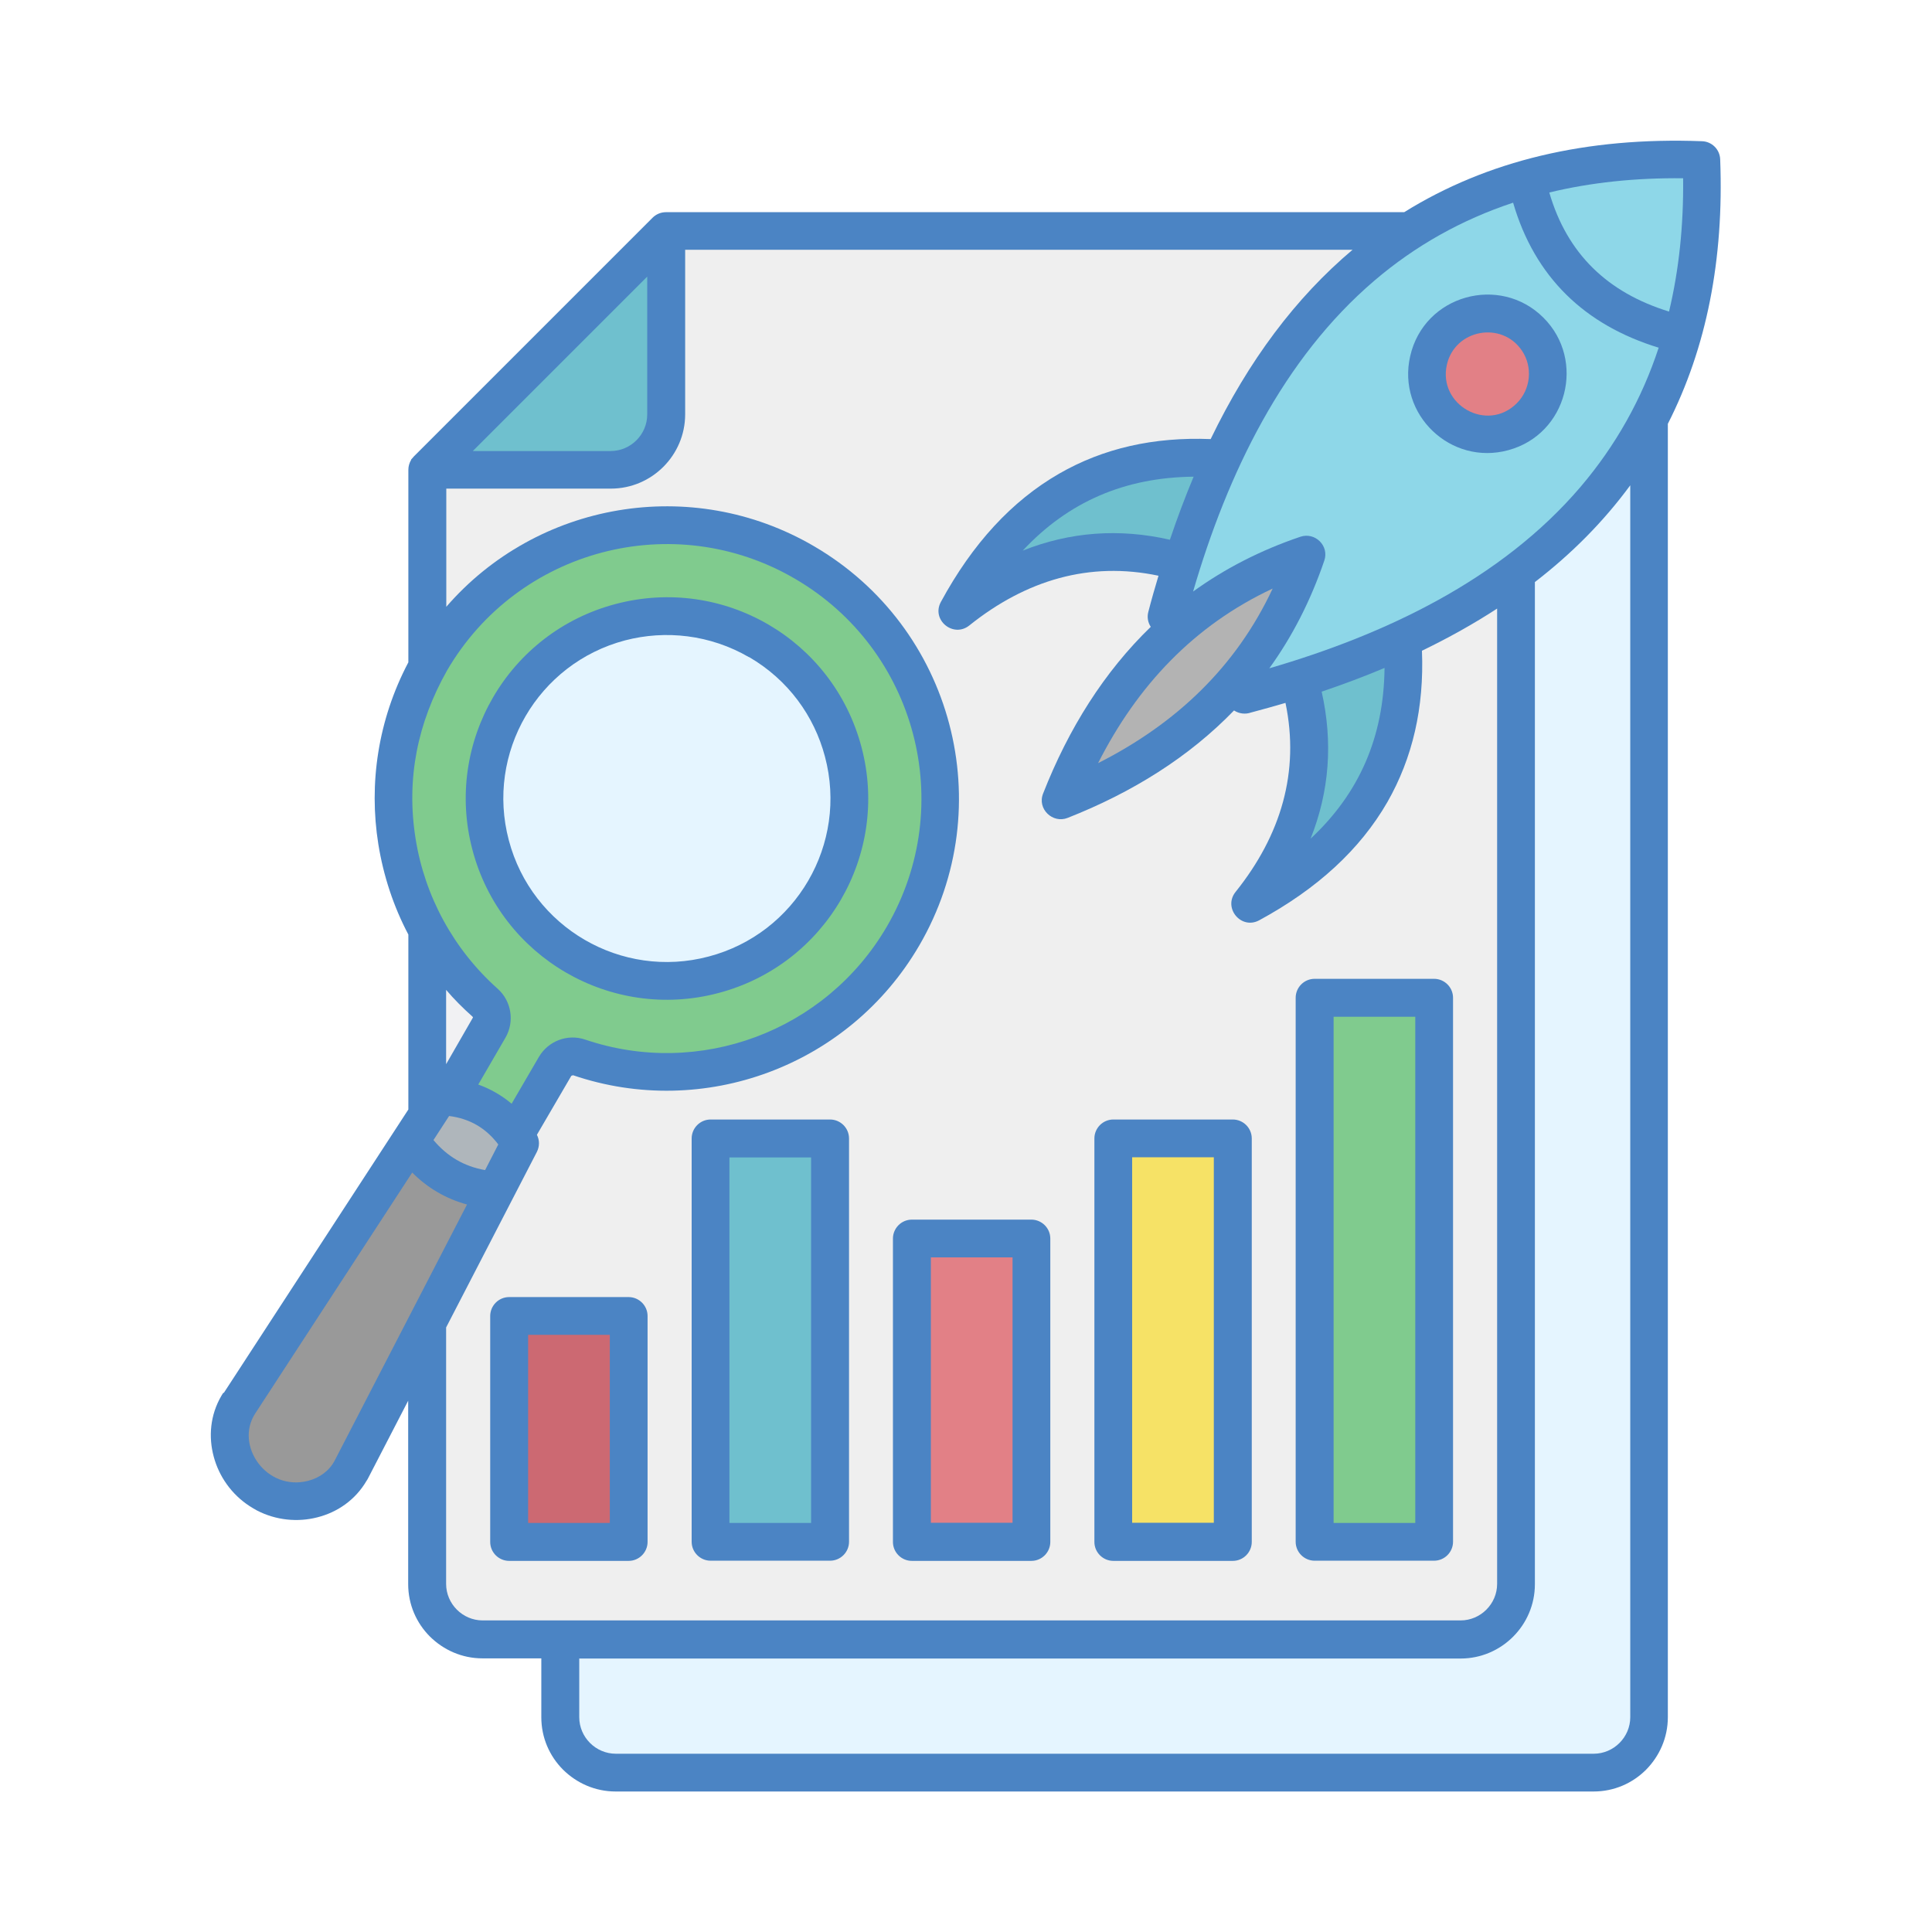 <?xml version="1.0" encoding="UTF-8"?>
<svg id="Layer_1" data-name="Layer 1" xmlns="http://www.w3.org/2000/svg" viewBox="0 0 110 110">
  <defs>
    <style>
      .cls-1 {
        fill: #b3b3b3;
      }

      .cls-1, .cls-2, .cls-3, .cls-4, .cls-5, .cls-6, .cls-7, .cls-8, .cls-9, .cls-10, .cls-11, .cls-12, .cls-13, .cls-14, .cls-15, .cls-16, .cls-17 {
        stroke-width: 0px;
      }

      .cls-1, .cls-2, .cls-4, .cls-5, .cls-7, .cls-9, .cls-11, .cls-12, .cls-13, .cls-14, .cls-16 {
        fill-rule: evenodd;
      }

      .cls-2 {
        fill: #e5f5ff;
      }

      .cls-3, .cls-9 {
        fill: #80cb8e;
      }

      .cls-4 {
        fill: #8ed7e8;
      }

      .cls-5 {
        fill: #afb6bb;
      }

      .cls-6, .cls-16 {
        fill: #6fc0ce;
      }

      .cls-7 {
        fill: #999;
      }

      .cls-8, .cls-11 {
        fill: #e28086;
      }

      .cls-10 {
        fill: #cc6972;
      }

      .cls-12 {
        fill: #f1f1f3;
      }

      .cls-13 {
        fill: #4b84c4;
      }

      .cls-14 {
        fill: #efefef;
      }

      .cls-15 {
        fill: #fff;
      }

      .cls-17 {
        fill: #f6e266;
      }
    </style>
  </defs>
  <rect class="cls-15" width="110" height="110"/>
  <path class="cls-13" d="M12.74,79.31l10.51-16.14v-9.96c-.85-1.61-1.42-3.35-1.71-5.15-.55-3.44-.02-7.07,1.71-10.35v-10.96c0-.21.06-.4.16-.57v-.02c.06-.06.11-.12.16-.18l13.58-13.58c.2-.2.47-.32.77-.32h42.03c4.73-2.94,10.38-4.29,16.96-4.04.56.02,1.01.47,1.03,1.03.22,5.72-.78,10.74-2.98,15.06v73.64c0,1.17-.48,2.22-1.24,2.99-.77.77-1.82,1.24-2.99,1.24h-55.68c-1.17,0-2.22-.48-2.99-1.24-.77-.77-1.24-1.82-1.24-2.99v-3.35h-3.35c-1.17,0-2.22-.48-2.99-1.24-.77-.77-1.24-1.82-1.24-2.99v-10.44l-2.26,4.37c-.03.07-.07.13-.11.19-.63,1.08-1.65,1.79-2.8,2.08-1.12.29-2.36.17-3.44-.39-.07-.04-.14-.08-.21-.12-.06-.04-.13-.08-.21-.13-1.03-.67-1.74-1.69-2.04-2.81-.31-1.14-.2-2.38.43-3.46.03-.05.07-.12.12-.19h0Z"/>
  <path class="cls-14" d="M25.4,34.56c5.17-5.98,13.97-7.53,20.93-3.47,7.94,4.62,10.63,14.81,6.01,22.74-4,6.87-12.28,9.92-19.71,7.39l-.1.03-1.96,3.36c.15.3.16.65,0,.97l-5.17,10v14.6c0,1.14.94,2.08,2.08,2.08h55.68c1.14,0,2.08-.94,2.08-2.08v-55.53c-1.32.86-2.75,1.66-4.28,2.4.13,3.23-.53,6.1-1.97,8.62-1.55,2.69-3.98,4.93-7.3,6.73-1.03.55-2.07-.71-1.34-1.62,2.58-3.22,3.66-6.83,2.84-10.76-.64.19-1.3.37-1.97.55-.31.11-.67.07-.96-.12-2.56,2.65-5.79,4.67-9.48,6.12-.84.33-1.74-.51-1.39-1.39,1.45-3.7,3.48-6.93,6.13-9.49-.16-.24-.22-.55-.14-.85.18-.7.38-1.39.58-2.06-3.93-.83-7.55.25-10.77,2.83-.91.73-2.18-.31-1.62-1.34,1.8-3.32,4.04-5.75,6.73-7.3,2.52-1.45,5.39-2.1,8.63-1.97,2.16-4.47,4.84-8.05,8.08-10.78h-38v9.37c0,2.33-1.9,4.23-4.23,4.23h-9.37v6.73h0ZM28.99,73.85h6.8c.59,0,1.08.48,1.08,1.08v12.86c0,.59-.48,1.08-1.08,1.08h-6.8c-.59,0-1.08-.48-1.08-1.08v-12.86c0-.59.48-1.08,1.08-1.08ZM40.46,63.74h6.8c.59,0,1.08.48,1.08,1.08v22.96c0,.59-.48,1.08-1.08,1.08h-6.8c-.59,0-1.08-.48-1.08-1.08v-22.96c0-.59.48-1.08,1.08-1.08ZM51.92,69.44h6.8c.59,0,1.08.48,1.08,1.08v17.27c0,.59-.48,1.08-1.08,1.08h-6.8c-.59,0-1.08-.48-1.08-1.08v-17.27c0-.59.48-1.08,1.08-1.08ZM63.39,63.74h6.8c.59,0,1.08.48,1.08,1.08v22.97c0,.59-.48,1.08-1.08,1.08h-6.8c-.59,0-1.08-.48-1.08-1.08v-22.97c0-.59.48-1.08,1.08-1.08ZM74.85,55.73h6.8c.59,0,1.08.48,1.08,1.08v30.97c0,.59-.48,1.08-1.08,1.08h-6.8c-.59,0-1.08-.48-1.08-1.08v-30.97c0-.59.48-1.08,1.08-1.08Z"/>
  <path class="cls-5" d="M25.57,63.54l-.89,1.37c.78.93,1.74,1.5,2.94,1.71l.75-1.46c-.71-.94-1.63-1.47-2.8-1.62h0Z"/>
  <path class="cls-7" d="M23.47,66.76l-8.94,13.72c-1.18,1.81.64,4.45,3.02,3.83.65-.17,1.21-.57,1.52-1.18l7.52-14.55c-1.2-.33-2.25-.94-3.13-1.83h0Z"/>
  <path class="cls-12" d="M25.4,60.59l1.53-2.66s-.01-.03-.03-.05c-.54-.48-1.04-.98-1.5-1.52v4.22Z"/>
  <path class="cls-9" d="M29.13,62.84l1.55-2.66c.54-.92,1.64-1.33,2.64-.99,6.48,2.2,13.68-.45,17.17-6.43,4.03-6.91,1.69-15.78-5.23-19.81-6.91-4.03-15.78-1.69-19.81,5.23-1.68,2.98-2.33,6.16-1.79,9.56.52,3.29,2.17,6.32,4.67,8.55.79.7.98,1.87.45,2.79l-1.55,2.67c.7.25,1.34.62,1.91,1.1h0ZM49.05,42.54c1.62,6.12-2.04,12.39-8.15,14-6.12,1.62-12.39-2.04-14-8.15-1.62-6.12,2.04-12.39,8.15-14,6.13-1.62,12.38,2.01,14,8.15h0Z"/>
  <path class="cls-2" d="M42.65,37.42c-2.22-1.29-4.76-1.56-7.06-.96-4.97,1.31-7.94,6.41-6.62,11.38,1.31,4.97,6.41,7.94,11.38,6.62,4.97-1.31,7.94-6.41,6.62-11.38-.61-2.31-2.09-4.37-4.32-5.67h0Z"/>
  <path class="cls-17" d="M64.46,65.89h4.65v20.81h-4.65v-20.81Z"/>
  <path class="cls-3" d="M75.93,57.89h4.65v28.82h-4.65v-28.82Z"/>
  <path class="cls-8" d="M53,71.59h4.65v15.11h-4.65v-15.11Z"/>
  <path class="cls-6" d="M41.53,65.9h4.65v20.81h-4.65v-20.81Z"/>
  <path class="cls-10" d="M30.07,76h4.65v10.71h-4.65v-10.71Z"/>
  <path class="cls-2" d="M32.98,94.42v3.35c0,1.14.94,2.08,2.08,2.08h55.68c1.14,0,2.08-.94,2.08-2.08V27.63c-1.52,2.07-3.34,3.9-5.43,5.51v57.06c0,2.33-1.9,4.23-4.23,4.23h-50.18,0Z"/>
  <path class="cls-4" d="M94.45,19.8c-4.23-1.29-7.07-4.03-8.3-8.26-2.93.97-5.57,2.45-7.9,4.44-5.2,4.44-8.36,10.97-10.32,17.7,1.8-1.3,3.83-2.35,6.11-3.12.84-.28,1.65.52,1.36,1.36-.78,2.29-1.83,4.33-3.13,6.13,6.56-1.91,13.2-5.03,17.72-10.33,2-2.35,3.49-5,4.45-7.93h0ZM87.88,18.09c2.42,2.42,1.36,6.63-2,7.54-3.28.9-6.35-2.03-5.59-5.35.79-3.49,5.11-4.67,7.59-2.19h0Z"/>
  <path class="cls-16" d="M36.85,15.75l-9.93,9.93h7.85c1.14,0,2.08-.94,2.08-2.08v-7.85Z"/>
  <path class="cls-16" d="M78.83,38.03c-1.14.48-2.34.93-3.58,1.35.65,2.89.44,5.68-.63,8.37,2.78-2.59,4.17-5.8,4.21-9.72h0Z"/>
  <path class="cls-4" d="M95.03,17.73c.56-2.35.83-4.88.8-7.58-2.72-.03-5.26.24-7.62.81,1.02,3.5,3.32,5.7,6.82,6.78Z"/>
  <path class="cls-16" d="M66.61,30.73c.42-1.25.87-2.44,1.35-3.59-3.92.04-7.14,1.43-9.73,4.21,2.69-1.07,5.49-1.28,8.38-.62h0Z"/>
  <path class="cls-1" d="M62.52,43.45c4.41-2.23,7.84-5.45,9.94-9.94-4.49,2.1-7.71,5.54-9.94,9.94Z"/>
  <path class="cls-11" d="M86.65,19.96c-1.15-1.7-3.81-1.21-4.27.8-.52,2.29,2.29,3.89,3.98,2.2.8-.8.92-2.07.29-3Z"/>
</svg>
